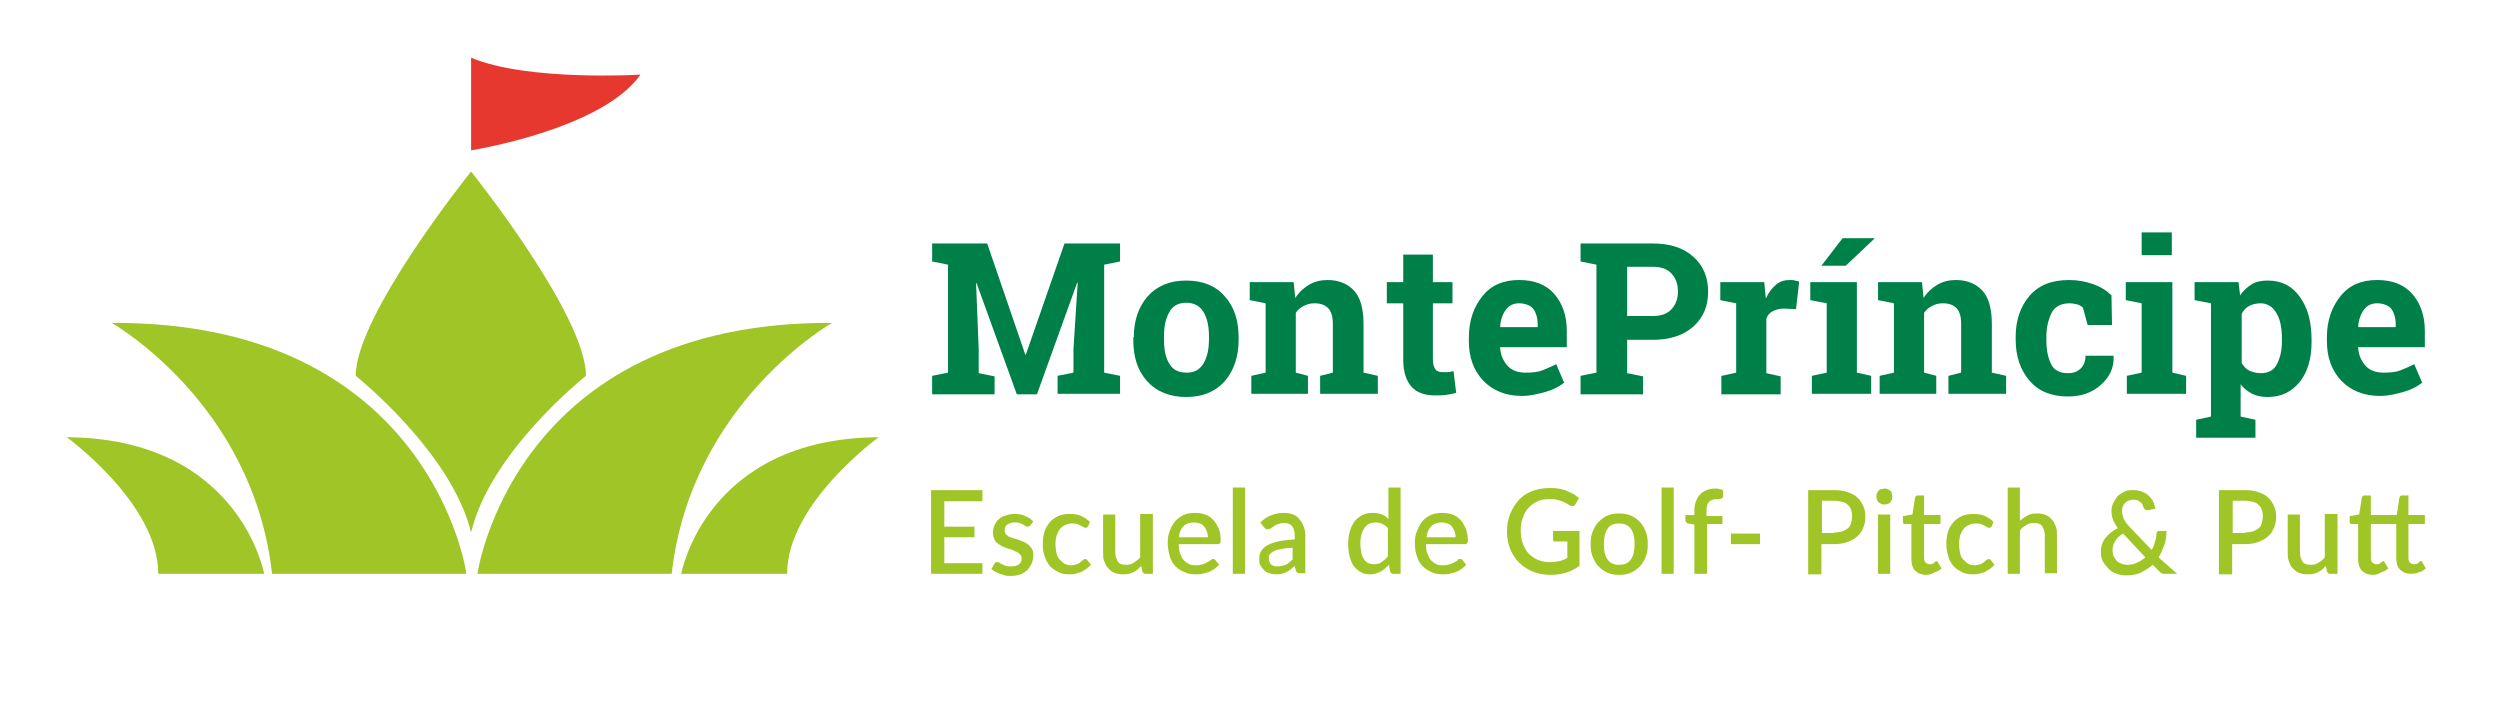 <?xml version="1.0" encoding="utf-8"?>
<!-- Generator: Adobe Illustrator 22.0.1, SVG Export Plug-In . SVG Version: 6.00 Build 0)  -->
<svg version="1.1" id="Capa_1" xmlns="http://www.w3.org/2000/svg" xmlns:xlink="http://www.w3.org/1999/xlink" x="0px" y="0px"
	 viewBox="0 0 472.3 136.9" style="enable-background:new 0 0 472.3 136.9;" xml:space="preserve">
<style type="text/css">
	.st0{fill:#9FC527;}
	.st1{fill:#E73830;}
	.st2{fill:#008049;}
</style>
<g>
	<path class="st0" d="M185.6,106.3l0,2.1h-9.7V92.6h9.7v2.1h-7.2v4.8h5.7v2h-5.7v4.9H185.6z"/>
	<path class="st0" d="M194.7,99.2c-0.1,0.1-0.1,0.2-0.2,0.2s-0.2,0.1-0.3,0.1c-0.1,0-0.3,0-0.4-0.1s-0.3-0.2-0.5-0.3
		c-0.2-0.1-0.4-0.2-0.7-0.3c-0.3-0.1-0.6-0.1-0.9-0.1c-0.3,0-0.5,0-0.8,0.1c-0.2,0.1-0.4,0.2-0.6,0.3c-0.2,0.1-0.3,0.3-0.4,0.5
		c-0.1,0.2-0.1,0.4-0.1,0.6c0,0.3,0.1,0.5,0.2,0.7c0.2,0.2,0.4,0.3,0.6,0.5c0.3,0.1,0.6,0.2,0.9,0.3c0.3,0.1,0.7,0.2,1,0.3
		c0.3,0.1,0.7,0.3,1,0.4c0.3,0.2,0.6,0.3,0.9,0.6s0.5,0.5,0.6,0.8c0.2,0.3,0.2,0.7,0.2,1.2c0,0.5-0.1,1-0.3,1.5
		c-0.2,0.4-0.5,0.8-0.8,1.2c-0.4,0.3-0.8,0.6-1.3,0.8c-0.5,0.2-1.2,0.3-1.8,0.3c-0.4,0-0.8,0-1.1-0.1s-0.7-0.2-1-0.3
		c-0.3-0.1-0.6-0.3-0.9-0.4c-0.3-0.2-0.5-0.4-0.7-0.5l0.5-0.9c0.1-0.1,0.1-0.2,0.2-0.3s0.2-0.1,0.4-0.1c0.2,0,0.3,0,0.4,0.1
		c0.1,0.1,0.3,0.2,0.5,0.3c0.2,0.1,0.4,0.2,0.7,0.3c0.3,0.1,0.6,0.1,1,0.1c0.3,0,0.6,0,0.9-0.1c0.3-0.1,0.5-0.2,0.6-0.3
		c0.2-0.1,0.3-0.3,0.4-0.5c0.1-0.2,0.1-0.4,0.1-0.6c0-0.3-0.1-0.5-0.2-0.7c-0.2-0.2-0.4-0.3-0.6-0.5c-0.3-0.1-0.6-0.2-0.9-0.4
		c-0.3-0.1-0.7-0.2-1-0.3c-0.3-0.1-0.7-0.3-1-0.4c-0.3-0.2-0.6-0.4-0.9-0.6c-0.3-0.2-0.5-0.5-0.6-0.9c-0.2-0.3-0.2-0.8-0.2-1.2
		c0-0.4,0.1-0.9,0.3-1.3s0.4-0.8,0.8-1.1c0.3-0.3,0.8-0.6,1.3-0.7c0.5-0.2,1.1-0.3,1.7-0.3c0.7,0,1.4,0.1,2,0.4
		c0.6,0.2,1.1,0.6,1.5,1L194.7,99.2z"/>
	<path class="st0" d="M205.6,99.4c-0.1,0.1-0.1,0.2-0.2,0.2c-0.1,0.1-0.2,0.1-0.3,0.1s-0.2,0-0.4-0.1c-0.1-0.1-0.3-0.2-0.5-0.3
		s-0.4-0.2-0.7-0.3c-0.3-0.1-0.6-0.1-1-0.1c-0.5,0-0.9,0.1-1.3,0.3c-0.4,0.2-0.7,0.4-1,0.8s-0.4,0.8-0.6,1.2c-0.1,0.5-0.2,1-0.2,1.6
		c0,0.6,0.1,1.2,0.2,1.7c0.1,0.5,0.3,0.9,0.6,1.2c0.3,0.3,0.6,0.6,0.9,0.8c0.4,0.2,0.8,0.3,1.2,0.3c0.4,0,0.8-0.1,1.1-0.2
		c0.3-0.1,0.5-0.2,0.7-0.4c0.2-0.1,0.3-0.3,0.5-0.4c0.1-0.1,0.3-0.2,0.4-0.2c0.2,0,0.3,0.1,0.4,0.2l0.7,0.9
		c-0.3,0.3-0.6,0.6-0.9,0.8c-0.3,0.2-0.7,0.4-1,0.6c-0.4,0.1-0.7,0.2-1.1,0.3c-0.4,0.1-0.8,0.1-1.2,0.1c-0.7,0-1.3-0.1-1.9-0.4
		c-0.6-0.3-1.1-0.6-1.6-1.1c-0.4-0.5-0.8-1.1-1-1.8c-0.3-0.7-0.4-1.5-0.4-2.4c0-0.8,0.1-1.6,0.3-2.3c0.2-0.7,0.6-1.3,1-1.8
		s1-0.9,1.6-1.2c0.7-0.3,1.4-0.4,2.3-0.4c0.8,0,1.5,0.1,2.1,0.4c0.6,0.3,1.1,0.6,1.6,1.1L205.6,99.4z"/>
	<path class="st0" d="M217.8,97.2v11.2h-1.4c-0.3,0-0.5-0.2-0.6-0.5l-0.2-1c-0.2,0.2-0.5,0.5-0.7,0.7c-0.3,0.2-0.5,0.4-0.8,0.5
		s-0.6,0.3-0.9,0.3c-0.3,0.1-0.7,0.1-1.1,0.1c-0.6,0-1.1-0.1-1.6-0.3s-0.8-0.5-1.2-0.9c-0.3-0.4-0.5-0.8-0.7-1.3
		c-0.2-0.5-0.2-1.1-0.2-1.7v-7.1h2.3v7.1c0,0.8,0.2,1.3,0.5,1.8s0.9,0.6,1.6,0.6c0.5,0,1-0.1,1.4-0.4s0.9-0.6,1.2-1v-8.2H217.8z"/>
	<path class="st0" d="M222.7,103c0,0.6,0.1,1.2,0.3,1.7s0.4,0.9,0.7,1.2c0.3,0.3,0.6,0.5,1,0.7c0.4,0.2,0.8,0.2,1.3,0.2
		c0.5,0,0.8-0.1,1.2-0.2s0.6-0.2,0.9-0.4c0.2-0.1,0.5-0.2,0.6-0.4c0.2-0.1,0.3-0.2,0.5-0.2c0.2,0,0.3,0.1,0.4,0.2l0.7,0.9
		c-0.3,0.3-0.6,0.6-0.9,0.8c-0.3,0.2-0.7,0.4-1.1,0.6c-0.4,0.1-0.8,0.2-1.2,0.3c-0.4,0.1-0.8,0.1-1.2,0.1c-0.8,0-1.5-0.1-2.1-0.4
		c-0.7-0.3-1.2-0.6-1.7-1.1c-0.5-0.5-0.9-1.1-1.1-1.9s-0.4-1.6-0.4-2.6c0-0.8,0.1-1.5,0.4-2.2c0.2-0.7,0.6-1.3,1-1.8
		c0.4-0.5,1-0.9,1.6-1.2c0.6-0.3,1.4-0.4,2.2-0.4c0.7,0,1.3,0.1,1.9,0.3c0.6,0.2,1.1,0.6,1.5,1c0.4,0.4,0.7,1,1,1.6s0.4,1.3,0.4,2.1
		c0,0.4,0,0.6-0.1,0.7c-0.1,0.1-0.2,0.2-0.4,0.2H222.7z M228.2,101.5c0-0.4-0.1-0.8-0.2-1.1c-0.1-0.3-0.3-0.6-0.5-0.9
		c-0.2-0.3-0.5-0.5-0.8-0.6c-0.3-0.1-0.7-0.2-1.1-0.2c-0.8,0-1.5,0.2-2,0.7c-0.5,0.5-0.8,1.2-0.9,2.1H228.2z"/>
	<path class="st0" d="M235.2,92.1v16.3h-2.3V92.1H235.2z"/>
	<path class="st0" d="M238.1,98.7c1.2-1.2,2.7-1.8,4.5-1.8c0.6,0,1.2,0.1,1.7,0.3s0.9,0.5,1.2,0.9c0.3,0.4,0.6,0.8,0.8,1.4
		c0.2,0.5,0.3,1.1,0.3,1.7v7.1h-1c-0.2,0-0.4,0-0.5-0.1s-0.2-0.2-0.3-0.4l-0.2-0.9c-0.3,0.3-0.6,0.5-0.8,0.7
		c-0.3,0.2-0.6,0.4-0.8,0.5c-0.3,0.1-0.6,0.2-0.9,0.3s-0.7,0.1-1.1,0.1c-0.4,0-0.9-0.1-1.2-0.2c-0.4-0.1-0.7-0.3-1-0.6
		c-0.3-0.3-0.5-0.6-0.7-0.9s-0.2-0.8-0.2-1.3c0-0.4,0.1-0.9,0.3-1.3c0.2-0.4,0.6-0.8,1.1-1.1c0.5-0.3,1.2-0.6,2.1-0.8
		c0.9-0.2,1.9-0.3,3.2-0.4v-0.7c0-0.8-0.2-1.4-0.5-1.8c-0.3-0.4-0.8-0.6-1.5-0.6c-0.4,0-0.8,0.1-1.1,0.2s-0.6,0.2-0.8,0.4
		c-0.2,0.1-0.4,0.3-0.6,0.4c-0.2,0.1-0.4,0.2-0.6,0.2c-0.2,0-0.3,0-0.4-0.1c-0.1-0.1-0.2-0.2-0.3-0.3L238.1,98.7z M244.2,103.5
		c-0.8,0-1.5,0.1-2.1,0.2c-0.6,0.1-1,0.2-1.4,0.4s-0.6,0.4-0.8,0.6c-0.2,0.2-0.2,0.5-0.2,0.7c0,0.3,0,0.5,0.1,0.7
		c0.1,0.2,0.2,0.3,0.3,0.5c0.1,0.1,0.3,0.2,0.5,0.3c0.2,0.1,0.4,0.1,0.7,0.1c0.6,0,1.1-0.1,1.6-0.3c0.4-0.2,0.9-0.6,1.3-1V103.5z"/>
	<path class="st0" d="M264.6,92.1v16.3h-1.4c-0.3,0-0.5-0.2-0.6-0.5l-0.2-1.2c-0.5,0.5-1,1-1.6,1.3s-1.3,0.5-2,0.5
		c-0.6,0-1.2-0.1-1.7-0.4s-0.9-0.6-1.3-1.1c-0.4-0.5-0.6-1.1-0.8-1.8c-0.2-0.7-0.3-1.5-0.3-2.5c0-0.8,0.1-1.6,0.3-2.3
		c0.2-0.7,0.5-1.3,0.9-1.9c0.4-0.5,0.9-0.9,1.5-1.2s1.2-0.4,2-0.4c0.6,0,1.2,0.1,1.7,0.3c0.5,0.2,0.9,0.5,1.2,0.9v-6H264.6z
		 M262.3,99.9c-0.3-0.4-0.7-0.7-1.1-0.9c-0.4-0.2-0.8-0.3-1.3-0.3c-0.9,0-1.6,0.3-2.1,1c-0.5,0.7-0.8,1.7-0.8,3
		c0,0.7,0.1,1.3,0.2,1.8c0.1,0.5,0.3,0.9,0.5,1.2c0.2,0.3,0.5,0.5,0.8,0.7c0.3,0.1,0.7,0.2,1,0.2c0.6,0,1.1-0.1,1.5-0.4
		c0.4-0.3,0.8-0.6,1.2-1.1V99.9z"/>
	<path class="st0" d="M269.4,103c0,0.6,0.1,1.2,0.3,1.7c0.2,0.5,0.4,0.9,0.7,1.2c0.3,0.3,0.6,0.5,1,0.7c0.4,0.2,0.8,0.2,1.3,0.2
		c0.5,0,0.8-0.1,1.2-0.2s0.6-0.2,0.9-0.4c0.2-0.1,0.5-0.2,0.6-0.4s0.3-0.2,0.5-0.2c0.2,0,0.3,0.1,0.4,0.2l0.7,0.9
		c-0.3,0.3-0.6,0.6-0.9,0.8s-0.7,0.4-1.1,0.6c-0.4,0.1-0.8,0.2-1.2,0.3s-0.8,0.1-1.2,0.1c-0.8,0-1.5-0.1-2.1-0.4
		c-0.7-0.3-1.2-0.6-1.7-1.1s-0.9-1.1-1.1-1.9c-0.3-0.7-0.4-1.6-0.4-2.6c0-0.8,0.1-1.5,0.4-2.2s0.6-1.3,1-1.8c0.4-0.5,1-0.9,1.6-1.2
		c0.6-0.3,1.4-0.4,2.2-0.4c0.7,0,1.3,0.1,1.9,0.3s1.1,0.6,1.5,1c0.4,0.4,0.7,1,1,1.6c0.2,0.6,0.4,1.3,0.4,2.1c0,0.4,0,0.6-0.1,0.7
		c-0.1,0.1-0.2,0.2-0.4,0.2H269.4z M275,101.5c0-0.4-0.1-0.8-0.2-1.1c-0.1-0.3-0.3-0.6-0.5-0.9c-0.2-0.3-0.5-0.5-0.8-0.6
		c-0.3-0.1-0.7-0.2-1.1-0.2c-0.8,0-1.5,0.2-2,0.7c-0.5,0.5-0.8,1.2-0.9,2.1H275z"/>
	<path class="st0" d="M298.4,100.6v6.3c-1.5,1.1-3.3,1.7-5.4,1.7c-1.3,0-2.4-0.2-3.4-0.6c-1-0.4-1.9-1-2.6-1.7s-1.3-1.6-1.7-2.6
		c-0.4-1-0.6-2.1-0.6-3.3c0-1.2,0.2-2.3,0.6-3.3c0.4-1,0.9-1.8,1.6-2.6s1.5-1.3,2.5-1.7c1-0.4,2.1-0.6,3.3-0.6c0.6,0,1.2,0,1.7,0.1
		c0.5,0.1,1,0.2,1.5,0.4c0.5,0.2,0.9,0.4,1.3,0.6c0.4,0.2,0.7,0.5,1.1,0.8l-0.7,1.2c-0.1,0.2-0.3,0.3-0.4,0.3s-0.4,0-0.6-0.1
		c-0.2-0.1-0.4-0.3-0.7-0.4c-0.2-0.1-0.5-0.3-0.8-0.4c-0.3-0.1-0.7-0.2-1-0.3c-0.4-0.1-0.9-0.1-1.4-0.1c-0.8,0-1.6,0.1-2.2,0.4
		c-0.7,0.3-1.2,0.7-1.7,1.2s-0.8,1.1-1.1,1.9c-0.3,0.7-0.4,1.5-0.4,2.4c0,0.9,0.1,1.8,0.4,2.5c0.3,0.7,0.6,1.4,1.1,1.9
		c0.5,0.5,1.1,0.9,1.8,1.2c0.7,0.3,1.5,0.4,2.3,0.4c0.6,0,1.2-0.1,1.7-0.2c0.5-0.1,1-0.3,1.5-0.6v-3.1h-2.2c-0.2,0-0.3,0-0.4-0.1
		s-0.1-0.2-0.1-0.4v-1.5H298.4z"/>
	<path class="st0" d="M305.9,97c0.8,0,1.5,0.1,2.2,0.4c0.7,0.3,1.2,0.7,1.7,1.2c0.5,0.5,0.8,1.1,1.1,1.8c0.3,0.7,0.4,1.5,0.4,2.4
		c0,0.9-0.1,1.7-0.4,2.4c-0.3,0.7-0.6,1.3-1.1,1.8c-0.5,0.5-1,0.9-1.7,1.2c-0.7,0.3-1.4,0.4-2.2,0.4c-0.8,0-1.6-0.1-2.2-0.4
		c-0.7-0.3-1.2-0.7-1.7-1.2c-0.5-0.5-0.8-1.1-1.1-1.8c-0.3-0.7-0.4-1.5-0.4-2.4c0-0.9,0.1-1.7,0.4-2.4c0.3-0.7,0.6-1.3,1.1-1.8
		c0.5-0.5,1-0.9,1.7-1.2C304.4,97.1,305.1,97,305.9,97z M305.9,106.7c1,0,1.7-0.3,2.2-1c0.5-0.7,0.7-1.6,0.7-2.9
		c0-1.3-0.2-2.2-0.7-2.9c-0.5-0.7-1.2-1-2.2-1c-1,0-1.8,0.3-2.2,1c-0.5,0.7-0.7,1.7-0.7,2.9c0,1.3,0.2,2.2,0.7,2.9
		C304.2,106.4,304.9,106.7,305.9,106.7z"/>
	<path class="st0" d="M316.2,92.1v16.3h-2.3V92.1H316.2z"/>
	<path class="st0" d="M320.1,108.4v-9.3l-1.1-0.2c-0.2,0-0.3-0.1-0.4-0.2c-0.1-0.1-0.2-0.2-0.2-0.4v-1h1.7v-0.9
		c0-0.6,0.1-1.2,0.3-1.7c0.2-0.5,0.4-0.9,0.8-1.3c0.3-0.4,0.8-0.6,1.2-0.8c0.5-0.2,1-0.3,1.7-0.3c0.3,0,0.5,0,0.7,0.1
		c0.2,0,0.4,0.1,0.7,0.2l0,1.2c0,0.2-0.1,0.3-0.3,0.4c-0.2,0-0.4,0.1-0.7,0.1c-0.3,0-0.6,0-0.9,0.1c-0.3,0.1-0.5,0.2-0.7,0.4
		c-0.2,0.2-0.3,0.4-0.4,0.7c-0.1,0.3-0.1,0.7-0.1,1.1v0.9h3V99h-2.9v9.4H320.1z"/>
	<path class="st0" d="M327,100.8h5.5v2H327V100.8z"/>
	<path class="st0" d="M346.5,92.6c1,0,1.9,0.1,2.6,0.4c0.7,0.2,1.4,0.6,1.8,1c0.5,0.4,0.8,1,1.1,1.6s0.4,1.3,0.4,2
		c0,0.8-0.1,1.4-0.4,2.1s-0.6,1.2-1.1,1.6c-0.5,0.5-1.1,0.8-1.9,1.1s-1.6,0.4-2.6,0.4h-2.3v5.7h-2.5V92.6H346.5z M346.5,100.6
		c0.6,0,1.1-0.1,1.5-0.2c0.4-0.1,0.8-0.4,1.1-0.6s0.5-0.6,0.6-1c0.1-0.4,0.2-0.8,0.2-1.3c0-0.5-0.1-0.9-0.2-1.2
		c-0.1-0.4-0.4-0.7-0.6-0.9c-0.3-0.3-0.6-0.5-1.1-0.6c-0.4-0.1-0.9-0.2-1.5-0.2h-2.3v6.1H346.5z"/>
	<path class="st0" d="M357.5,93.8c0,0.2,0,0.4-0.1,0.6s-0.2,0.4-0.3,0.5c-0.1,0.1-0.3,0.3-0.5,0.3c-0.2,0.1-0.4,0.1-0.6,0.1
		c-0.2,0-0.4,0-0.6-0.1c-0.2-0.1-0.3-0.2-0.5-0.3c-0.1-0.1-0.2-0.3-0.3-0.5s-0.1-0.4-0.1-0.6c0-0.2,0-0.4,0.1-0.6
		c0.1-0.2,0.2-0.4,0.3-0.5c0.1-0.1,0.3-0.3,0.5-0.3s0.4-0.1,0.6-0.1c0.2,0,0.4,0,0.6,0.1c0.2,0.1,0.4,0.2,0.5,0.3
		c0.1,0.1,0.3,0.3,0.3,0.5C357.4,93.4,357.5,93.6,357.5,93.8z M357.1,97.2v11.2h-2.3V97.2H357.1z"/>
	<path class="st0" d="M363.9,108.6c-0.9,0-1.6-0.3-2.1-0.8s-0.7-1.3-0.7-2.2V99h-1.2c-0.1,0-0.2,0-0.3-0.1s-0.1-0.2-0.1-0.4v-1
		l1.8-0.3l0.5-3.2c0-0.1,0.1-0.2,0.2-0.3c0.1-0.1,0.2-0.1,0.3-0.1h1.2v3.7h3.1V99h-3.1v6.4c0,0.4,0.1,0.7,0.3,0.9
		c0.2,0.2,0.5,0.3,0.8,0.3c0.2,0,0.3,0,0.5-0.1c0.1,0,0.2-0.1,0.3-0.2s0.2-0.1,0.2-0.2c0.1,0,0.1-0.1,0.2-0.1c0.1,0,0.2,0.1,0.3,0.2
		l0.7,1.2c-0.4,0.3-0.8,0.6-1.3,0.7C364.9,108.5,364.4,108.6,363.9,108.6z"/>
	<path class="st0" d="M376.3,99.4c-0.1,0.1-0.1,0.2-0.2,0.2c-0.1,0.1-0.2,0.1-0.3,0.1c-0.1,0-0.3,0-0.4-0.1
		c-0.1-0.1-0.3-0.2-0.5-0.3s-0.4-0.2-0.7-0.3c-0.3-0.1-0.6-0.1-1-0.1c-0.5,0-0.9,0.1-1.3,0.3s-0.7,0.4-1,0.8s-0.4,0.8-0.6,1.2
		c-0.1,0.5-0.2,1-0.2,1.6c0,0.6,0.1,1.2,0.2,1.7c0.1,0.5,0.3,0.9,0.6,1.2c0.3,0.3,0.6,0.6,0.9,0.8c0.4,0.2,0.8,0.3,1.2,0.3
		c0.4,0,0.8-0.1,1.1-0.2c0.3-0.1,0.5-0.2,0.7-0.4c0.2-0.1,0.3-0.3,0.5-0.4c0.1-0.1,0.3-0.2,0.4-0.2c0.2,0,0.3,0.1,0.4,0.2l0.7,0.9
		c-0.3,0.3-0.6,0.6-0.9,0.8c-0.3,0.2-0.7,0.4-1,0.6c-0.4,0.1-0.7,0.2-1.1,0.3s-0.8,0.1-1.2,0.1c-0.7,0-1.3-0.1-1.9-0.4
		c-0.6-0.3-1.1-0.6-1.6-1.1c-0.4-0.5-0.8-1.1-1-1.8s-0.4-1.5-0.4-2.4c0-0.8,0.1-1.6,0.3-2.3c0.2-0.7,0.6-1.3,1-1.8
		c0.4-0.5,1-0.9,1.6-1.2c0.7-0.3,1.4-0.4,2.3-0.4c0.8,0,1.5,0.1,2.1,0.4s1.2,0.6,1.6,1.1L376.3,99.4z"/>
	<path class="st0" d="M381.5,98.5c0.5-0.5,1-0.8,1.5-1.1c0.5-0.3,1.2-0.4,1.9-0.4c0.6,0,1.1,0.1,1.6,0.3s0.8,0.5,1.2,0.9
		c0.3,0.4,0.5,0.8,0.7,1.3s0.2,1.1,0.2,1.7v7.1h-2.3v-7.1c0-0.8-0.2-1.3-0.5-1.8s-0.9-0.6-1.6-0.6c-0.5,0-1,0.1-1.4,0.4
		c-0.4,0.2-0.9,0.6-1.2,1v8.2h-2.3V92.1h2.3V98.5z"/>
	<path class="st0" d="M411.3,108.4H409c-0.1,0-0.2,0-0.3,0c-0.1,0-0.2,0-0.3-0.1s-0.2-0.1-0.2-0.1c-0.1-0.1-0.2-0.1-0.2-0.2
		l-1.3-1.3c-0.7,0.6-1.5,1.1-2.3,1.5c-0.9,0.4-1.8,0.5-2.8,0.5c-0.6,0-1.2-0.1-1.7-0.3c-0.6-0.2-1.1-0.5-1.5-0.9s-0.8-0.9-1.1-1.4
		s-0.4-1.2-0.4-1.9c0-0.5,0.1-1,0.2-1.4c0.2-0.4,0.4-0.9,0.7-1.2c0.3-0.4,0.6-0.7,1-1c0.4-0.3,0.8-0.6,1.3-0.8
		c-0.4-0.6-0.7-1.1-0.9-1.6c-0.2-0.5-0.3-1.1-0.3-1.6s0.1-1.1,0.3-1.5s0.5-0.9,0.8-1.3c0.4-0.4,0.8-0.6,1.3-0.9s1.1-0.3,1.8-0.3
		c0.6,0,1.1,0.1,1.6,0.3c0.5,0.2,0.9,0.4,1.3,0.8c0.3,0.3,0.6,0.7,0.8,1.1s0.3,0.9,0.4,1.3l-1.5,0.3c-0.1,0-0.3,0-0.4-0.1
		c-0.1-0.1-0.2-0.2-0.3-0.3c-0.1-0.2-0.1-0.4-0.2-0.6c-0.1-0.2-0.2-0.4-0.4-0.5c-0.2-0.1-0.3-0.3-0.6-0.4s-0.5-0.1-0.8-0.1
		c-0.3,0-0.6,0.1-0.9,0.2c-0.3,0.1-0.5,0.3-0.7,0.5s-0.3,0.4-0.4,0.7c-0.1,0.3-0.1,0.5-0.1,0.8c0,0.2,0,0.5,0.1,0.7
		c0.1,0.2,0.1,0.4,0.2,0.7c0.1,0.2,0.3,0.4,0.4,0.7c0.2,0.2,0.4,0.5,0.6,0.7l4.3,4.5c0.3-0.5,0.5-1,0.6-1.5c0.2-0.5,0.3-1.1,0.3-1.6
		c0-0.2,0.1-0.3,0.2-0.4c0.1-0.1,0.2-0.1,0.3-0.1h1.4c0,0.9-0.1,1.8-0.4,2.6s-0.6,1.6-1.1,2.4L411.3,108.4z M401.1,100.8
		c-0.7,0.4-1.2,0.9-1.5,1.4c-0.3,0.5-0.5,1.1-0.5,1.7c0,0.4,0.1,0.8,0.2,1.2c0.2,0.3,0.4,0.6,0.6,0.9c0.3,0.2,0.6,0.4,0.9,0.5
		c0.3,0.1,0.7,0.2,1,0.2c0.7,0,1.4-0.1,1.9-0.4c0.6-0.2,1.1-0.6,1.6-1L401.1,100.8z"/>
	<path class="st0" d="M424.1,92.6c1,0,1.9,0.1,2.6,0.4c0.7,0.2,1.4,0.6,1.8,1c0.5,0.4,0.8,1,1.1,1.6s0.4,1.3,0.4,2
		c0,0.8-0.1,1.4-0.4,2.1s-0.6,1.2-1.1,1.6c-0.5,0.5-1.1,0.8-1.9,1.1s-1.6,0.4-2.6,0.4h-2.3v5.7h-2.5V92.6H424.1z M424.1,100.6
		c0.6,0,1.1-0.1,1.5-0.2c0.4-0.1,0.8-0.4,1.1-0.6s0.5-0.6,0.6-1c0.1-0.4,0.2-0.8,0.2-1.3c0-0.5-0.1-0.9-0.2-1.2
		c-0.1-0.4-0.4-0.7-0.6-0.9c-0.3-0.3-0.6-0.5-1.1-0.6c-0.4-0.1-0.9-0.2-1.5-0.2h-2.3v6.1H424.1z"/>
	<path class="st0" d="M441.6,97.2v11.2h-1.4c-0.3,0-0.5-0.2-0.6-0.5l-0.2-1c-0.2,0.2-0.5,0.5-0.7,0.7c-0.3,0.2-0.5,0.4-0.8,0.5
		s-0.6,0.3-0.9,0.3c-0.3,0.1-0.7,0.1-1.1,0.1c-0.6,0-1.1-0.1-1.6-0.3c-0.5-0.2-0.8-0.5-1.2-0.9s-0.5-0.8-0.7-1.3
		c-0.2-0.5-0.2-1.1-0.2-1.7v-7.1h2.3v7.1c0,0.8,0.2,1.3,0.5,1.8s0.9,0.6,1.6,0.6c0.5,0,1-0.1,1.4-0.4c0.4-0.2,0.9-0.6,1.2-1v-8.2
		H441.6z"/>
	<path class="st0" d="M448.3,108.6c-0.9,0-1.6-0.3-2.1-0.8s-0.7-1.3-0.7-2.2V99h-1.2c-0.1,0-0.2,0-0.3-0.1s-0.1-0.2-0.1-0.4v-1
		l1.8-0.3l0.5-3.2c0-0.1,0.1-0.2,0.2-0.3c0.1-0.1,0.2-0.1,0.3-0.1h1.2v3.7h4.9l0.5-3.3c0-0.1,0.1-0.2,0.2-0.3
		c0.1-0.1,0.2-0.1,0.3-0.1h1.2v3.7h3.1V99h-3.1v6.4c0,0.4,0.1,0.7,0.3,0.9c0.2,0.2,0.5,0.3,0.8,0.3c0.2,0,0.3,0,0.5-0.1
		c0.1,0,0.2-0.1,0.3-0.2s0.2-0.1,0.2-0.2c0.1,0,0.1-0.1,0.2-0.1c0.1,0,0.1,0,0.2,0c0,0,0.1,0.1,0.1,0.2l0.7,1.2
		c-0.4,0.3-0.8,0.6-1.3,0.7c-0.5,0.2-1,0.3-1.5,0.3c-0.9,0-1.6-0.3-2.1-0.8c-0.5-0.5-0.7-1.3-0.7-2.2V99h-4.8v6.4
		c0,0.4,0.1,0.7,0.3,0.9c0.2,0.2,0.5,0.3,0.8,0.3c0.2,0,0.3,0,0.5-0.1c0.1,0,0.2-0.1,0.3-0.2s0.2-0.1,0.2-0.2c0.1,0,0.1-0.1,0.2-0.1
		c0.1,0,0.2,0.1,0.3,0.2l0.7,1.2c-0.4,0.3-0.8,0.6-1.3,0.7C449.3,108.5,448.8,108.6,448.3,108.6z"/>
</g>
<g>
	<path class="st2" d="M203.6,53.4l-0.1,0l-7.6,21.1h-3.8l-7.6-21l-0.1,0l0.5,12.5v4.5l3,0.6v3.4h-11.8V71l3-0.6V50l-3-0.6V46h3h7.4
		l7.2,21h0.1l7.3-21h10.5v3.4l-3,0.6v20.4l3,0.6v3.4h-11.8V71l3-0.6v-4.5L203.6,53.4z"/>
	<path class="st2" d="M214.2,63.7c0-3.2,0.9-5.7,2.6-7.7c1.8-2,4.2-3,7.3-3c3.1,0,5.6,1,7.3,3c1.8,2,2.6,4.6,2.6,7.8v0.4
		c0,3.2-0.9,5.8-2.6,7.8c-1.8,2-4.2,3-7.3,3c-3.1,0-5.6-1-7.4-3c-1.8-2-2.6-4.6-2.6-7.8V63.7z M219.9,64.1c0,1.9,0.3,3.5,1,4.6
		c0.7,1.2,1.8,1.7,3.3,1.7c1.5,0,2.5-0.6,3.2-1.8s1-2.7,1-4.6v-0.4c0-1.9-0.3-3.4-1-4.6c-0.7-1.2-1.8-1.8-3.3-1.8s-2.6,0.6-3.2,1.8
		c-0.7,1.2-1,2.7-1,4.6V64.1z"/>
	<path class="st2" d="M236.4,71l2.7-0.6V57.3l-3-0.6v-3.4h8.3l0.3,3c0.7-1.1,1.6-1.9,2.6-2.5s2.2-0.9,3.5-0.9c2.1,0,3.8,0.7,5,2
		s1.8,3.4,1.8,6.3v9.2l2.7,0.6v3.4h-10.9V71l2.4-0.6v-9.2c0-1.4-0.3-2.4-0.9-3s-1.4-0.9-2.6-0.9c-0.8,0-1.4,0.2-2,0.5
		s-1.1,0.7-1.5,1.3v11.3l2.3,0.6v3.4h-10.7V71z"/>
	<path class="st2" d="M270.7,48.1v5.2h3.7v4h-3.7V68c0,0.8,0.2,1.4,0.5,1.8s0.8,0.5,1.4,0.5c0.4,0,0.7,0,1,0s0.6-0.1,1-0.2l0.5,4.1
		c-0.6,0.2-1.3,0.3-1.9,0.4s-1.3,0.1-2,0.1c-2,0-3.5-0.5-4.5-1.6s-1.6-2.8-1.6-5.1V57.3h-3.1v-4h3.1v-5.2H270.7z"/>
	<path class="st2" d="M287.5,74.8c-3,0-5.5-1-7.3-2.9s-2.7-4.4-2.7-7.4v-0.8c0-3.1,0.9-5.7,2.6-7.8s4-3,6.9-3c2.9,0,5.1,0.9,6.6,2.6
		s2.4,4,2.4,7v3.1h-12.6l0,0.1c0.1,1.4,0.6,2.5,1.4,3.4s2,1.3,3.4,1.3c1.3,0,2.3-0.1,3.1-0.4s1.7-0.7,2.7-1.2l1.5,3.5
		c-0.9,0.7-2,1.3-3.4,1.7S289.2,74.8,287.5,74.8z M287,57.3c-1.1,0-1.9,0.4-2.5,1.2s-1,1.9-1.1,3.2l0.1,0.1h7v-0.5
		c0-1.2-0.3-2.2-0.8-2.9S288.1,57.3,287,57.3z"/>
	<path class="st2" d="M312.2,46c3.3,0,5.8,0.8,7.7,2.5s2.8,3.9,2.8,6.6c0,2.7-0.9,4.9-2.8,6.6s-4.5,2.5-7.7,2.5h-4.8v6.3l3,0.6v3.4
		h-11.8V71l3-0.6V50l-3-0.6V46h3H312.2z M307.4,59.7h4.8c1.6,0,2.8-0.4,3.6-1.3s1.2-2,1.2-3.3c0-1.4-0.4-2.5-1.2-3.4s-2-1.3-3.6-1.3
		h-4.8V59.7z"/>
	<path class="st2" d="M325.3,71l2.7-0.6V57.3l-3-0.6v-3.4h8.3l0.3,3.1c0.5-1.1,1.1-1.9,1.9-2.6s1.7-0.9,2.7-0.9c0.3,0,0.6,0,0.9,0.1
		s0.6,0.1,0.8,0.2l-0.6,5.2l-2.3-0.1c-0.8,0-1.5,0.2-2.1,0.5s-1,0.8-1.2,1.4v10.3l2.7,0.6v3.4h-11.2V71z"/>
	<path class="st2" d="M342,56.7v-3.4h8.8v17.1l2.7,0.6v3.4h-11.2V71l2.8-0.6V57.3L342,56.7z M348.1,45h6l0,0.1l-5.4,5.1h-4.6
		L348.1,45z"/>
	<path class="st2" d="M355.1,71l2.7-0.6V57.3l-3-0.6v-3.4h8.3l0.3,3c0.7-1.1,1.6-1.9,2.6-2.5s2.2-0.9,3.5-0.9c2.1,0,3.8,0.7,5,2
		s1.8,3.4,1.8,6.3v9.2L379,71v3.4h-10.9V71l2.4-0.6v-9.2c0-1.4-0.3-2.4-0.9-3s-1.4-0.9-2.6-0.9c-0.8,0-1.4,0.2-2,0.5
		s-1.1,0.7-1.5,1.3v11.3l2.3,0.6v3.4h-10.7V71z"/>
	<path class="st2" d="M390.7,70.5c1,0,1.8-0.3,2.4-0.9s0.9-1.4,0.9-2.4h5.2l0.1,0.1c0.1,2.1-0.7,3.9-2.4,5.4s-3.7,2.2-6.2,2.2
		c-3.2,0-5.6-1-7.3-3s-2.6-4.6-2.6-7.7v-0.6c0-3.1,0.9-5.7,2.6-7.7s4.2-3,7.5-3c1.7,0,3.2,0.3,4.6,0.8s2.5,1.2,3.4,2.1l0.1,5.6h-4.6
		l-0.9-3.3c-0.3-0.2-0.6-0.5-1.1-0.6s-0.9-0.2-1.4-0.2c-1.6,0-2.8,0.6-3.4,1.8s-1,2.7-1,4.5v0.6c0,1.9,0.3,3.4,0.9,4.6
		S389.2,70.5,390.7,70.5z"/>
	<path class="st2" d="M401.8,71l2.8-0.6V57.3l-3-0.6v-3.4h8.8v17.1L413,71v3.4h-11.2V71z M410.3,48.2h-5.7v-4.3h5.7V48.2z"/>
	<path class="st2" d="M414.6,56.7v-3.4h8.3l0.3,2.5c0.6-0.9,1.4-1.6,2.2-2.1s1.9-0.7,3-0.7c2.6,0,4.6,1,6.1,3.1s2.2,4.7,2.2,8.1v0.4
		c0,3.1-0.7,5.6-2.2,7.5s-3.5,2.9-6.1,2.9c-1.1,0-2.1-0.2-2.9-0.6s-1.6-1-2.2-1.8v6.1l2.8,0.6v3.4h-11.2v-3.4l2.8-0.6V57.3
		L414.6,56.7z M431.1,64c0-2-0.3-3.6-1-4.8s-1.7-1.9-3-1.9c-0.9,0-1.6,0.2-2.2,0.5s-1.1,0.9-1.4,1.5v9.3c0.4,0.6,0.8,1.1,1.4,1.4
		s1.4,0.5,2.2,0.5c1.4,0,2.4-0.5,3-1.6s1-2.5,1-4.4V64z"/>
	<path class="st2" d="M449.6,74.8c-3,0-5.5-1-7.3-2.9s-2.7-4.4-2.7-7.4v-0.8c0-3.1,0.9-5.7,2.6-7.8s4-3,6.9-3c2.9,0,5.1,0.9,6.6,2.6
		s2.4,4,2.4,7v3.1h-12.6l0,0.1c0.1,1.4,0.6,2.5,1.4,3.4s2,1.3,3.4,1.3c1.3,0,2.3-0.1,3.1-0.4s1.7-0.7,2.7-1.2l1.5,3.5
		c-0.9,0.7-2,1.3-3.4,1.7S451.3,74.8,449.6,74.8z M449.1,57.3c-1.1,0-1.9,0.4-2.5,1.2s-1,1.9-1.1,3.2l0.1,0.1h7v-0.5
		c0-1.2-0.3-2.2-0.8-2.9S450.2,57.3,449.1,57.3z"/>
</g>
<path class="st0" d="M21.1,61c0,0,26.7,15.1,30.3,47.4h36.7C88.2,108.4,81.4,60.7,21.1,61z"/>
<path class="st0" d="M157.2,61c0,0-26.7,15.1-30.3,47.4H90.2C90.2,108.4,96.9,60.7,157.2,61z"/>
<path class="st0" d="M12.6,82.6c0,0,17.3,12.5,17.3,25.8h20C49.9,108.4,45.3,82.8,12.6,82.6z"/>
<path class="st0" d="M166,82.6c0,0-17.3,12.5-17.3,25.8h-20C128.7,108.4,133.3,82.8,166,82.6z"/>
<path class="st0" d="M89,32.4c0,0-21.8,27.1-21.8,38.6c0,0,18.1,14.4,21.8,29.6C92.6,85.3,110.7,71,110.7,71
	C110.7,59.5,89,32.4,89,32.4z"/>
<path class="st1" d="M89,28.4c0,0,24.7-3.9,32-14.3c0,0-21.3,1.3-32-3.2V28.4z"/>
</svg>
